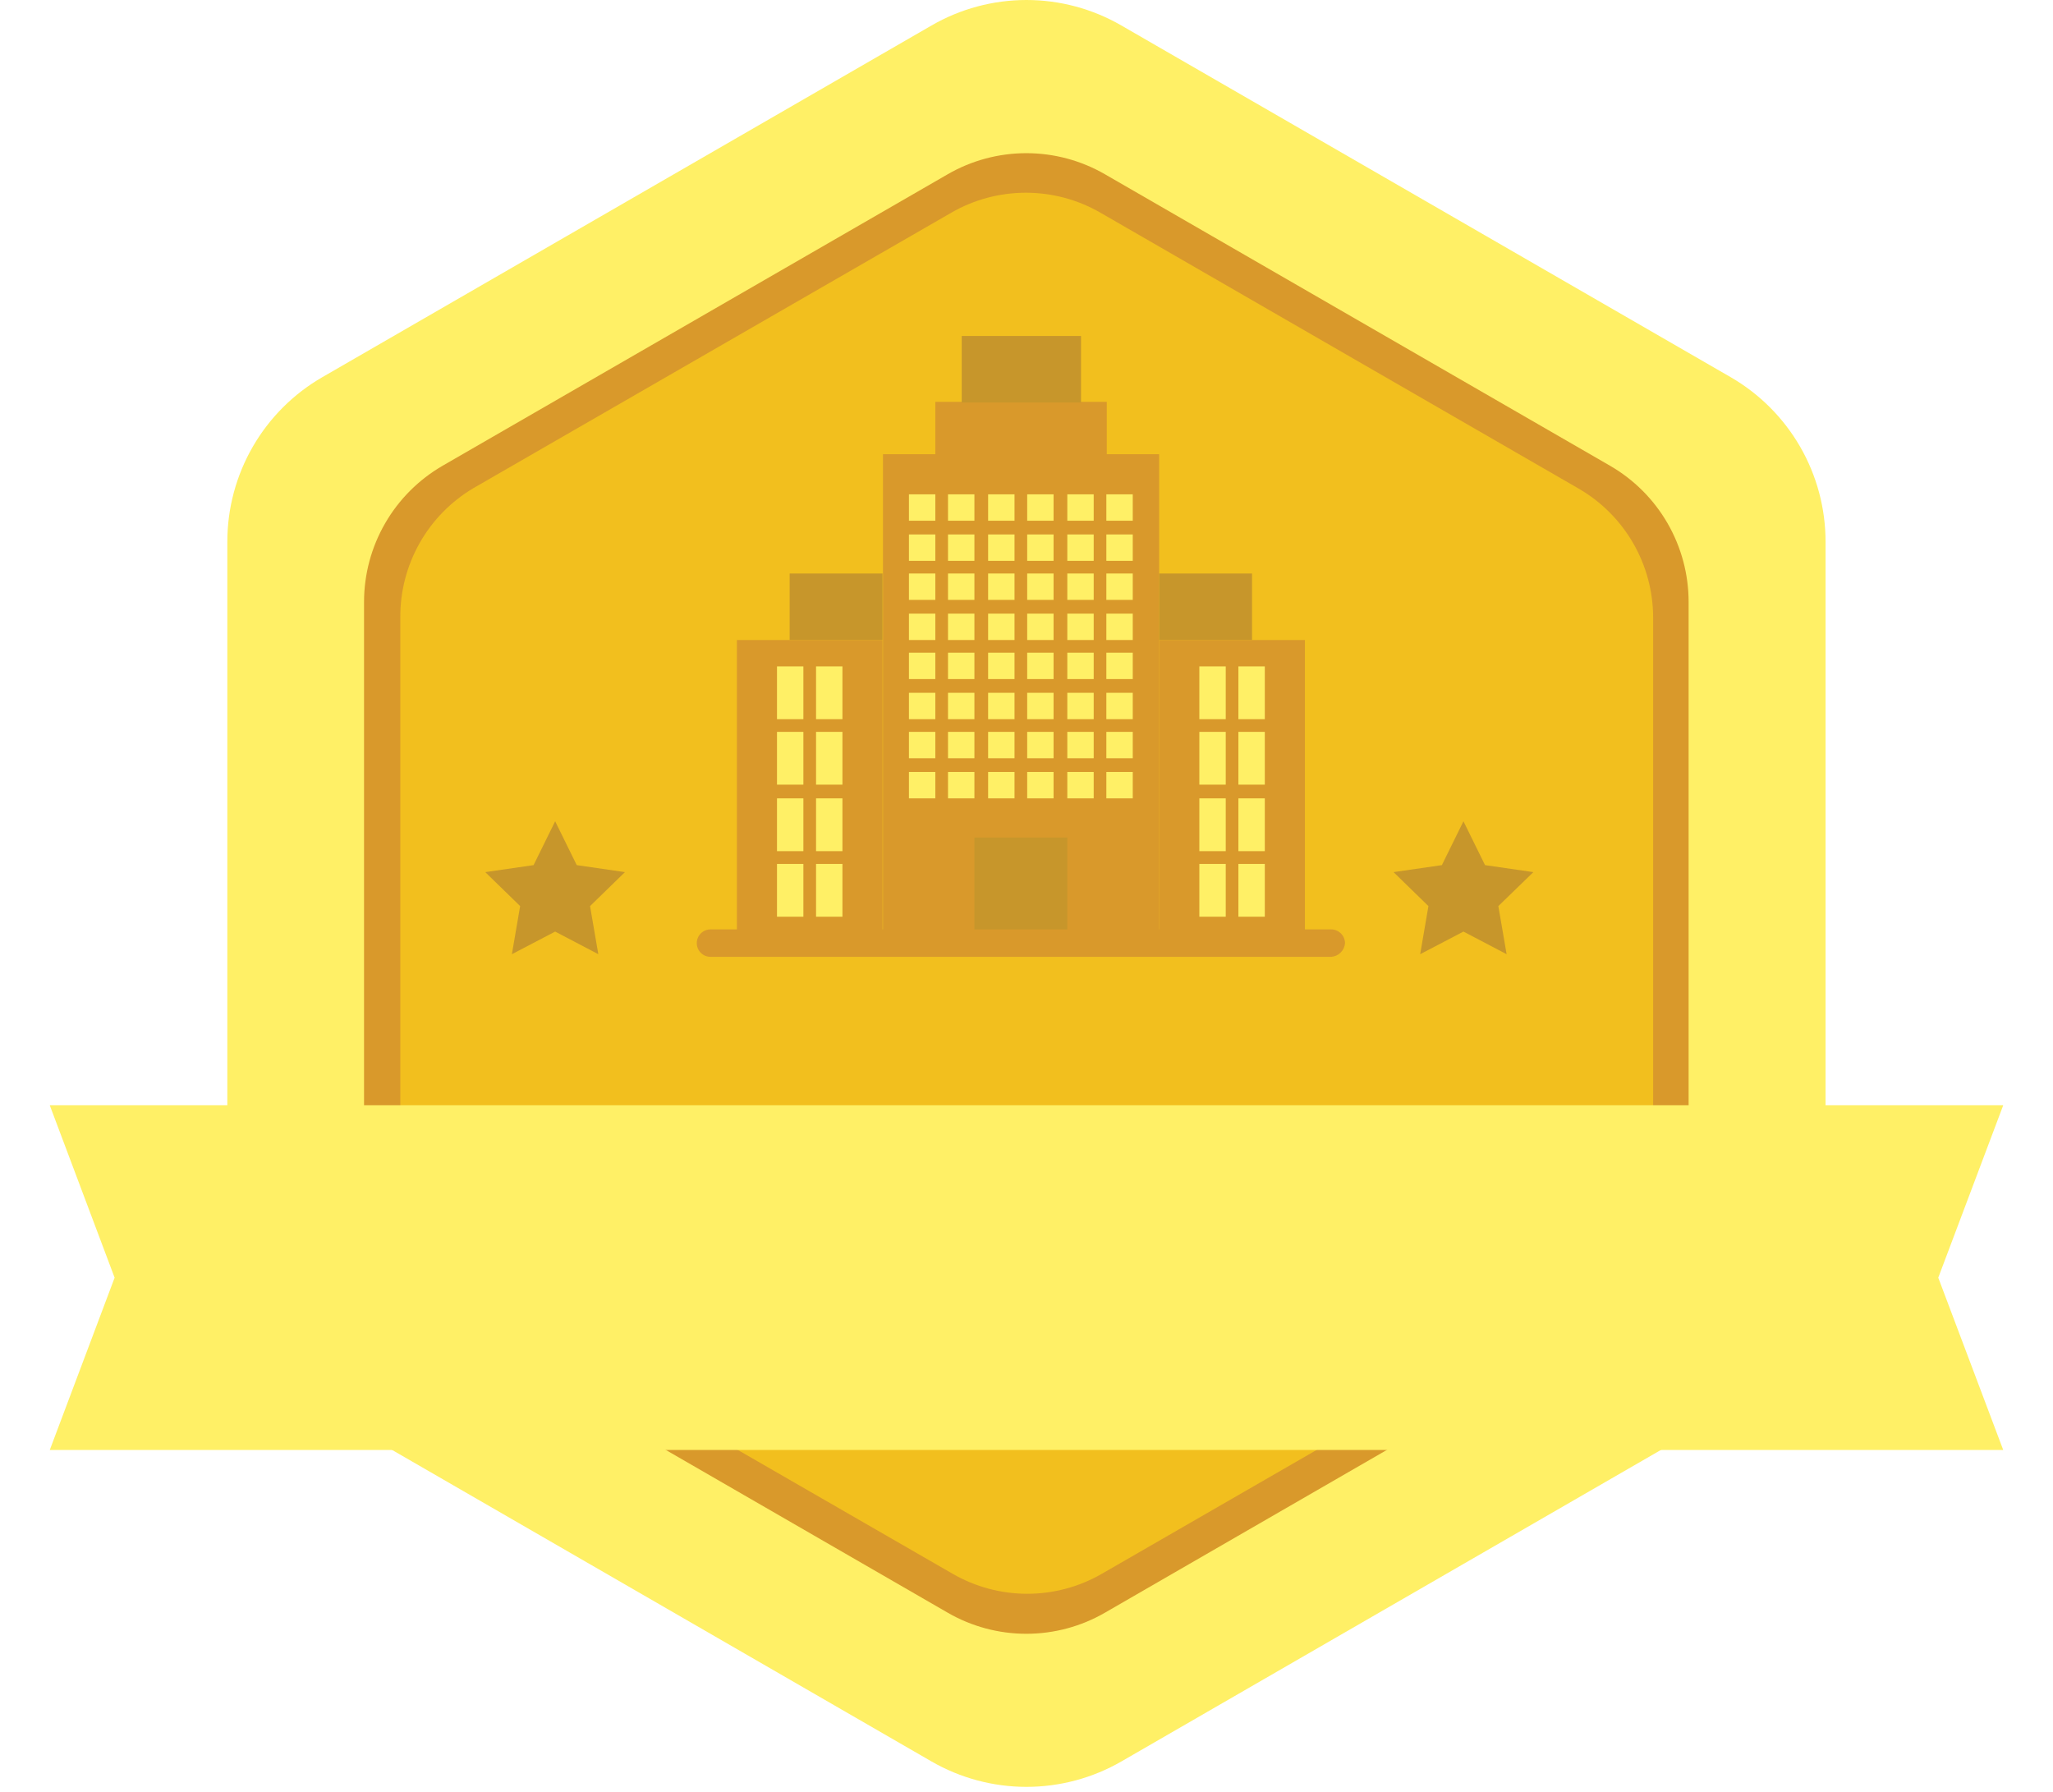 <svg width="165" height="144" viewBox="0 0 165 144" fill="none" xmlns="http://www.w3.org/2000/svg">
<path d="M146.72 100.073V43.524C146.719 40.848 146.014 38.218 144.677 35.9C143.339 33.582 141.416 31.655 139.1 30.314L90.125 2.048C87.806 0.707 85.175 0 82.496 0C79.817 0 77.185 0.707 74.867 2.048L25.901 30.314C23.582 31.653 21.657 33.579 20.318 35.898C18.979 38.216 18.273 40.846 18.271 43.524V100.073C18.27 102.751 18.975 105.382 20.314 107.702C21.654 110.021 23.58 111.946 25.901 113.283L74.867 141.558C77.187 142.895 79.818 143.599 82.496 143.599C85.174 143.599 87.805 142.895 90.125 141.558L139.1 113.283C141.418 111.944 143.343 110.018 144.68 107.699C146.018 105.38 146.721 102.75 146.72 100.073Z" fill="#FFF066"/>
<path d="M135.714 95.23V48.377C135.715 46.157 135.131 43.977 134.022 42.054C132.913 40.132 131.317 38.536 129.395 37.426L88.805 14.004C86.884 12.894 84.705 12.31 82.486 12.31C80.267 12.31 78.088 12.894 76.167 14.004L35.577 37.426C33.656 38.538 32.061 40.134 30.952 42.056C29.843 43.978 29.259 46.157 29.258 48.377V95.23C29.259 97.448 29.844 99.626 30.953 101.546C32.062 103.467 33.657 105.061 35.577 106.171L76.167 129.602C78.088 130.713 80.267 131.297 82.486 131.297C84.705 131.297 86.884 130.713 88.805 129.602L129.395 106.171C131.316 105.063 132.912 103.468 134.021 101.548C135.13 99.627 135.714 97.448 135.714 95.23Z" fill="#D9992B"/>
<path d="M132.864 93.975V49.631C132.861 47.532 132.308 45.471 131.259 43.653C130.21 41.835 128.702 40.324 126.886 39.271L88.446 17.095C86.623 16.042 84.554 15.488 82.449 15.488C80.344 15.488 78.276 16.042 76.453 17.095L38.04 39.234C36.24 40.304 34.751 41.827 33.721 43.651C32.692 45.475 32.158 47.537 32.173 49.631V93.975C32.176 96.074 32.729 98.136 33.778 99.954C34.827 101.772 36.335 103.282 38.151 104.335L76.564 126.475C78.387 127.528 80.455 128.082 82.56 128.082C84.665 128.082 86.733 127.528 88.556 126.475L126.96 104.335C128.762 103.273 130.255 101.758 131.291 99.941C132.326 98.124 132.869 96.067 132.864 93.975Z" fill="#F2BF1E"/>
<g filter="url(#filter0_d_1_89447)">
<path d="M161 112.527H4L9.212 98.68L4 84.824H161L155.779 98.68L161 112.527Z" fill="#FFF066"/>
</g>
<path d="M117.618 66L119.352 69.524L123.236 70.087L120.422 72.817L121.087 76.683L117.618 74.865L114.14 76.683L114.804 72.817L112 70.087L115.884 69.524L117.618 66Z" fill="#C7962B"/>
<path d="M44.618 66L46.352 69.524L50.227 70.087L47.422 72.817L48.087 76.683L44.618 74.865L41.14 76.683L41.804 72.817L39 70.087L42.884 69.524L44.618 66Z" fill="#C7962B"/>
<path d="M93.16 75.792V36.503H88.952V32.294H75.174V36.503H70.965V75.792H93.16Z" fill="#D9992B"/>
<path d="M85.778 67.308H78.313V75.792H85.778V67.308Z" fill="#C7962B"/>
<path d="M70.931 46.089H63.466V51.434H70.931V46.089Z" fill="#C7962B"/>
<path d="M100.626 46.089H93.16V51.434H100.626V46.089Z" fill="#C7962B"/>
<path d="M63.466 51.434H59.224V75.792H70.931V51.434H63.466Z" fill="#D9992B"/>
<path d="M100.635 51.434H93.16V75.792H104.877V51.434H100.635Z" fill="#D9992B"/>
<path d="M86.881 27H77.294V32.345H86.881V27Z" fill="#C7962B"/>
<path d="M91.04 62.039H88.918V64.16H91.04V62.039Z" fill="#FFF066"/>
<path d="M91.04 58.815H88.918V60.937H91.04V58.815Z" fill="#FFF066"/>
<path d="M91.04 55.676H88.918V57.797H91.04V55.676Z" fill="#FFF066"/>
<path d="M91.04 52.452H88.918V54.573H91.04V52.452Z" fill="#FFF066"/>
<path d="M91.04 49.313H88.918V51.434H91.04V49.313Z" fill="#FFF066"/>
<path d="M91.04 46.089H88.918V48.21H91.04V46.089Z" fill="#FFF066"/>
<path d="M91.04 42.95H88.918V45.071H91.04V42.95Z" fill="#FFF066"/>
<path d="M91.04 39.726H88.918V41.847H91.04V39.726Z" fill="#FFF066"/>
<path d="M87.9 62.039H85.779V64.16H87.9V62.039Z" fill="#FFF066"/>
<path d="M87.9 58.815H85.779V60.937H87.9V58.815Z" fill="#FFF066"/>
<path d="M87.9 55.676H85.779V57.797H87.9V55.676Z" fill="#FFF066"/>
<path d="M87.9 52.452H85.779V54.573H87.9V52.452Z" fill="#FFF066"/>
<path d="M87.9 49.313H85.779V51.434H87.9V49.313Z" fill="#FFF066"/>
<path d="M87.9 46.089H85.779V48.21H87.9V46.089Z" fill="#FFF066"/>
<path d="M87.9 42.95H85.779V45.071H87.9V42.95Z" fill="#FFF066"/>
<path d="M87.9 39.726H85.779V41.847H87.9V39.726Z" fill="#FFF066"/>
<path d="M84.676 62.039H82.555V64.16H84.676V62.039Z" fill="#FFF066"/>
<path d="M84.676 58.815H82.555V60.937H84.676V58.815Z" fill="#FFF066"/>
<path d="M84.676 55.676H82.555V57.797H84.676V55.676Z" fill="#FFF066"/>
<path d="M84.676 52.452H82.555V54.573H84.676V52.452Z" fill="#FFF066"/>
<path d="M84.676 49.313H82.555V51.434H84.676V49.313Z" fill="#FFF066"/>
<path d="M84.676 46.089H82.555V48.21H84.676V46.089Z" fill="#FFF066"/>
<path d="M84.676 42.95H82.555V45.071H84.676V42.95Z" fill="#FFF066"/>
<path d="M84.676 39.726H82.555V41.847H84.676V39.726Z" fill="#FFF066"/>
<path d="M81.537 62.039H79.416V64.16H81.537V62.039Z" fill="#FFF066"/>
<path d="M81.537 58.815H79.416V60.937H81.537V58.815Z" fill="#FFF066"/>
<path d="M81.537 55.676H79.416V57.797H81.537V55.676Z" fill="#FFF066"/>
<path d="M81.537 52.452H79.416V54.573H81.537V52.452Z" fill="#FFF066"/>
<path d="M81.537 49.313H79.416V51.434H81.537V49.313Z" fill="#FFF066"/>
<path d="M81.537 46.089H79.416V48.21H81.537V46.089Z" fill="#FFF066"/>
<path d="M81.537 42.95H79.416V45.071H81.537V42.95Z" fill="#FFF066"/>
<path d="M81.537 39.726H79.416V41.847H81.537V39.726Z" fill="#FFF066"/>
<path d="M78.313 62.039H76.192V64.16H78.313V62.039Z" fill="#FFF066"/>
<path d="M78.313 58.815H76.192V60.937H78.313V58.815Z" fill="#FFF066"/>
<path d="M78.313 55.676H76.192V57.797H78.313V55.676Z" fill="#FFF066"/>
<path d="M78.313 52.452H76.192V54.573H78.313V52.452Z" fill="#FFF066"/>
<path d="M78.313 49.313H76.192V51.434H78.313V49.313Z" fill="#FFF066"/>
<path d="M78.313 46.089H76.192V48.21H78.313V46.089Z" fill="#FFF066"/>
<path d="M78.313 42.95H76.192V45.071H78.313V42.95Z" fill="#FFF066"/>
<path d="M78.313 39.726H76.192V41.847H78.313V39.726Z" fill="#FFF066"/>
<path d="M75.173 62.039H73.052V64.16H75.173V62.039Z" fill="#FFF066"/>
<path d="M75.173 58.815H73.052V60.937H75.173V58.815Z" fill="#FFF066"/>
<path d="M75.173 55.676H73.052V57.797H75.173V55.676Z" fill="#FFF066"/>
<path d="M75.173 52.452H73.052V54.573H75.173V52.452Z" fill="#FFF066"/>
<path d="M75.173 49.313H73.052V51.434H75.173V49.313Z" fill="#FFF066"/>
<path d="M75.173 46.089H73.052V48.21H75.173V46.089Z" fill="#FFF066"/>
<path d="M75.173 42.95H73.052V45.071H75.173V42.95Z" fill="#FFF066"/>
<path d="M75.173 39.726H73.052V41.847H75.173V39.726Z" fill="#FFF066"/>
<path d="M101.653 69.429H99.531V73.671H101.653V69.429Z" fill="#FFF066"/>
<path d="M101.653 64.16H99.531V68.402H101.653V64.16Z" fill="#FFF066"/>
<path d="M101.653 58.815H99.531V63.057H101.653V58.815Z" fill="#FFF066"/>
<path d="M101.653 53.555H99.531V57.797H101.653V53.555Z" fill="#FFF066"/>
<path d="M98.513 69.429H96.392V73.671H98.513V69.429Z" fill="#FFF066"/>
<path d="M98.513 64.16H96.392V68.402H98.513V64.16Z" fill="#FFF066"/>
<path d="M98.513 58.815H96.392V63.057H98.513V58.815Z" fill="#FFF066"/>
<path d="M98.513 53.555H96.392V57.797H98.513V53.555Z" fill="#FFF066"/>
<path d="M67.707 69.429H65.586V73.671H67.707V69.429Z" fill="#FFF066"/>
<path d="M67.707 64.16H65.586V68.402H67.707V64.16Z" fill="#FFF066"/>
<path d="M67.707 58.815H65.586V63.057H67.707V58.815Z" fill="#FFF066"/>
<path d="M67.707 53.555H65.586V57.797H67.707V53.555Z" fill="#FFF066"/>
<path d="M64.568 69.429H62.447V73.671H64.568V69.429Z" fill="#FFF066"/>
<path d="M64.568 64.16H62.447V68.402H64.568V64.16Z" fill="#FFF066"/>
<path d="M64.568 58.815H62.447V63.057H64.568V58.815Z" fill="#FFF066"/>
<path d="M64.568 53.555H62.447V57.797H64.568V53.555Z" fill="#FFF066"/>
<path d="M106.997 76.895H57.103C56.81 76.895 56.53 76.779 56.323 76.572C56.116 76.365 56 76.085 56 75.792C56 75.5 56.116 75.219 56.323 75.013C56.53 74.806 56.81 74.69 57.103 74.69H106.997C107.288 74.694 107.566 74.812 107.772 75.017C107.978 75.223 108.096 75.501 108.1 75.792C108.079 76.078 107.956 76.346 107.753 76.548C107.551 76.751 107.283 76.874 106.997 76.895Z" fill="#D9992B"/>
<defs>
<filter id="filter0_d_1_89447" x="0" y="84.824" width="165" height="35.703" filterUnits="userSpaceOnUse" color-interpolation-filters="sRGB">
<feFlood flood-opacity="0" result="BackgroundImageFix"/>
<feColorMatrix in="SourceAlpha" type="matrix" values="0 0 0 0 0 0 0 0 0 0 0 0 0 0 0 0 0 0 127 0" result="hardAlpha"/>
<feOffset dy="4"/>
<feGaussianBlur stdDeviation="2"/>
<feComposite in2="hardAlpha" operator="out"/>
<feColorMatrix type="matrix" values="0 0 0 0 0 0 0 0 0 0 0 0 0 0 0 0 0 0 0.25 0"/>
<feBlend mode="normal" in2="BackgroundImageFix" result="effect1_dropShadow_1_89447"/>
<feBlend mode="normal" in="SourceGraphic" in2="effect1_dropShadow_1_89447" result="shape"/>
</filter>
</defs>
</svg>

